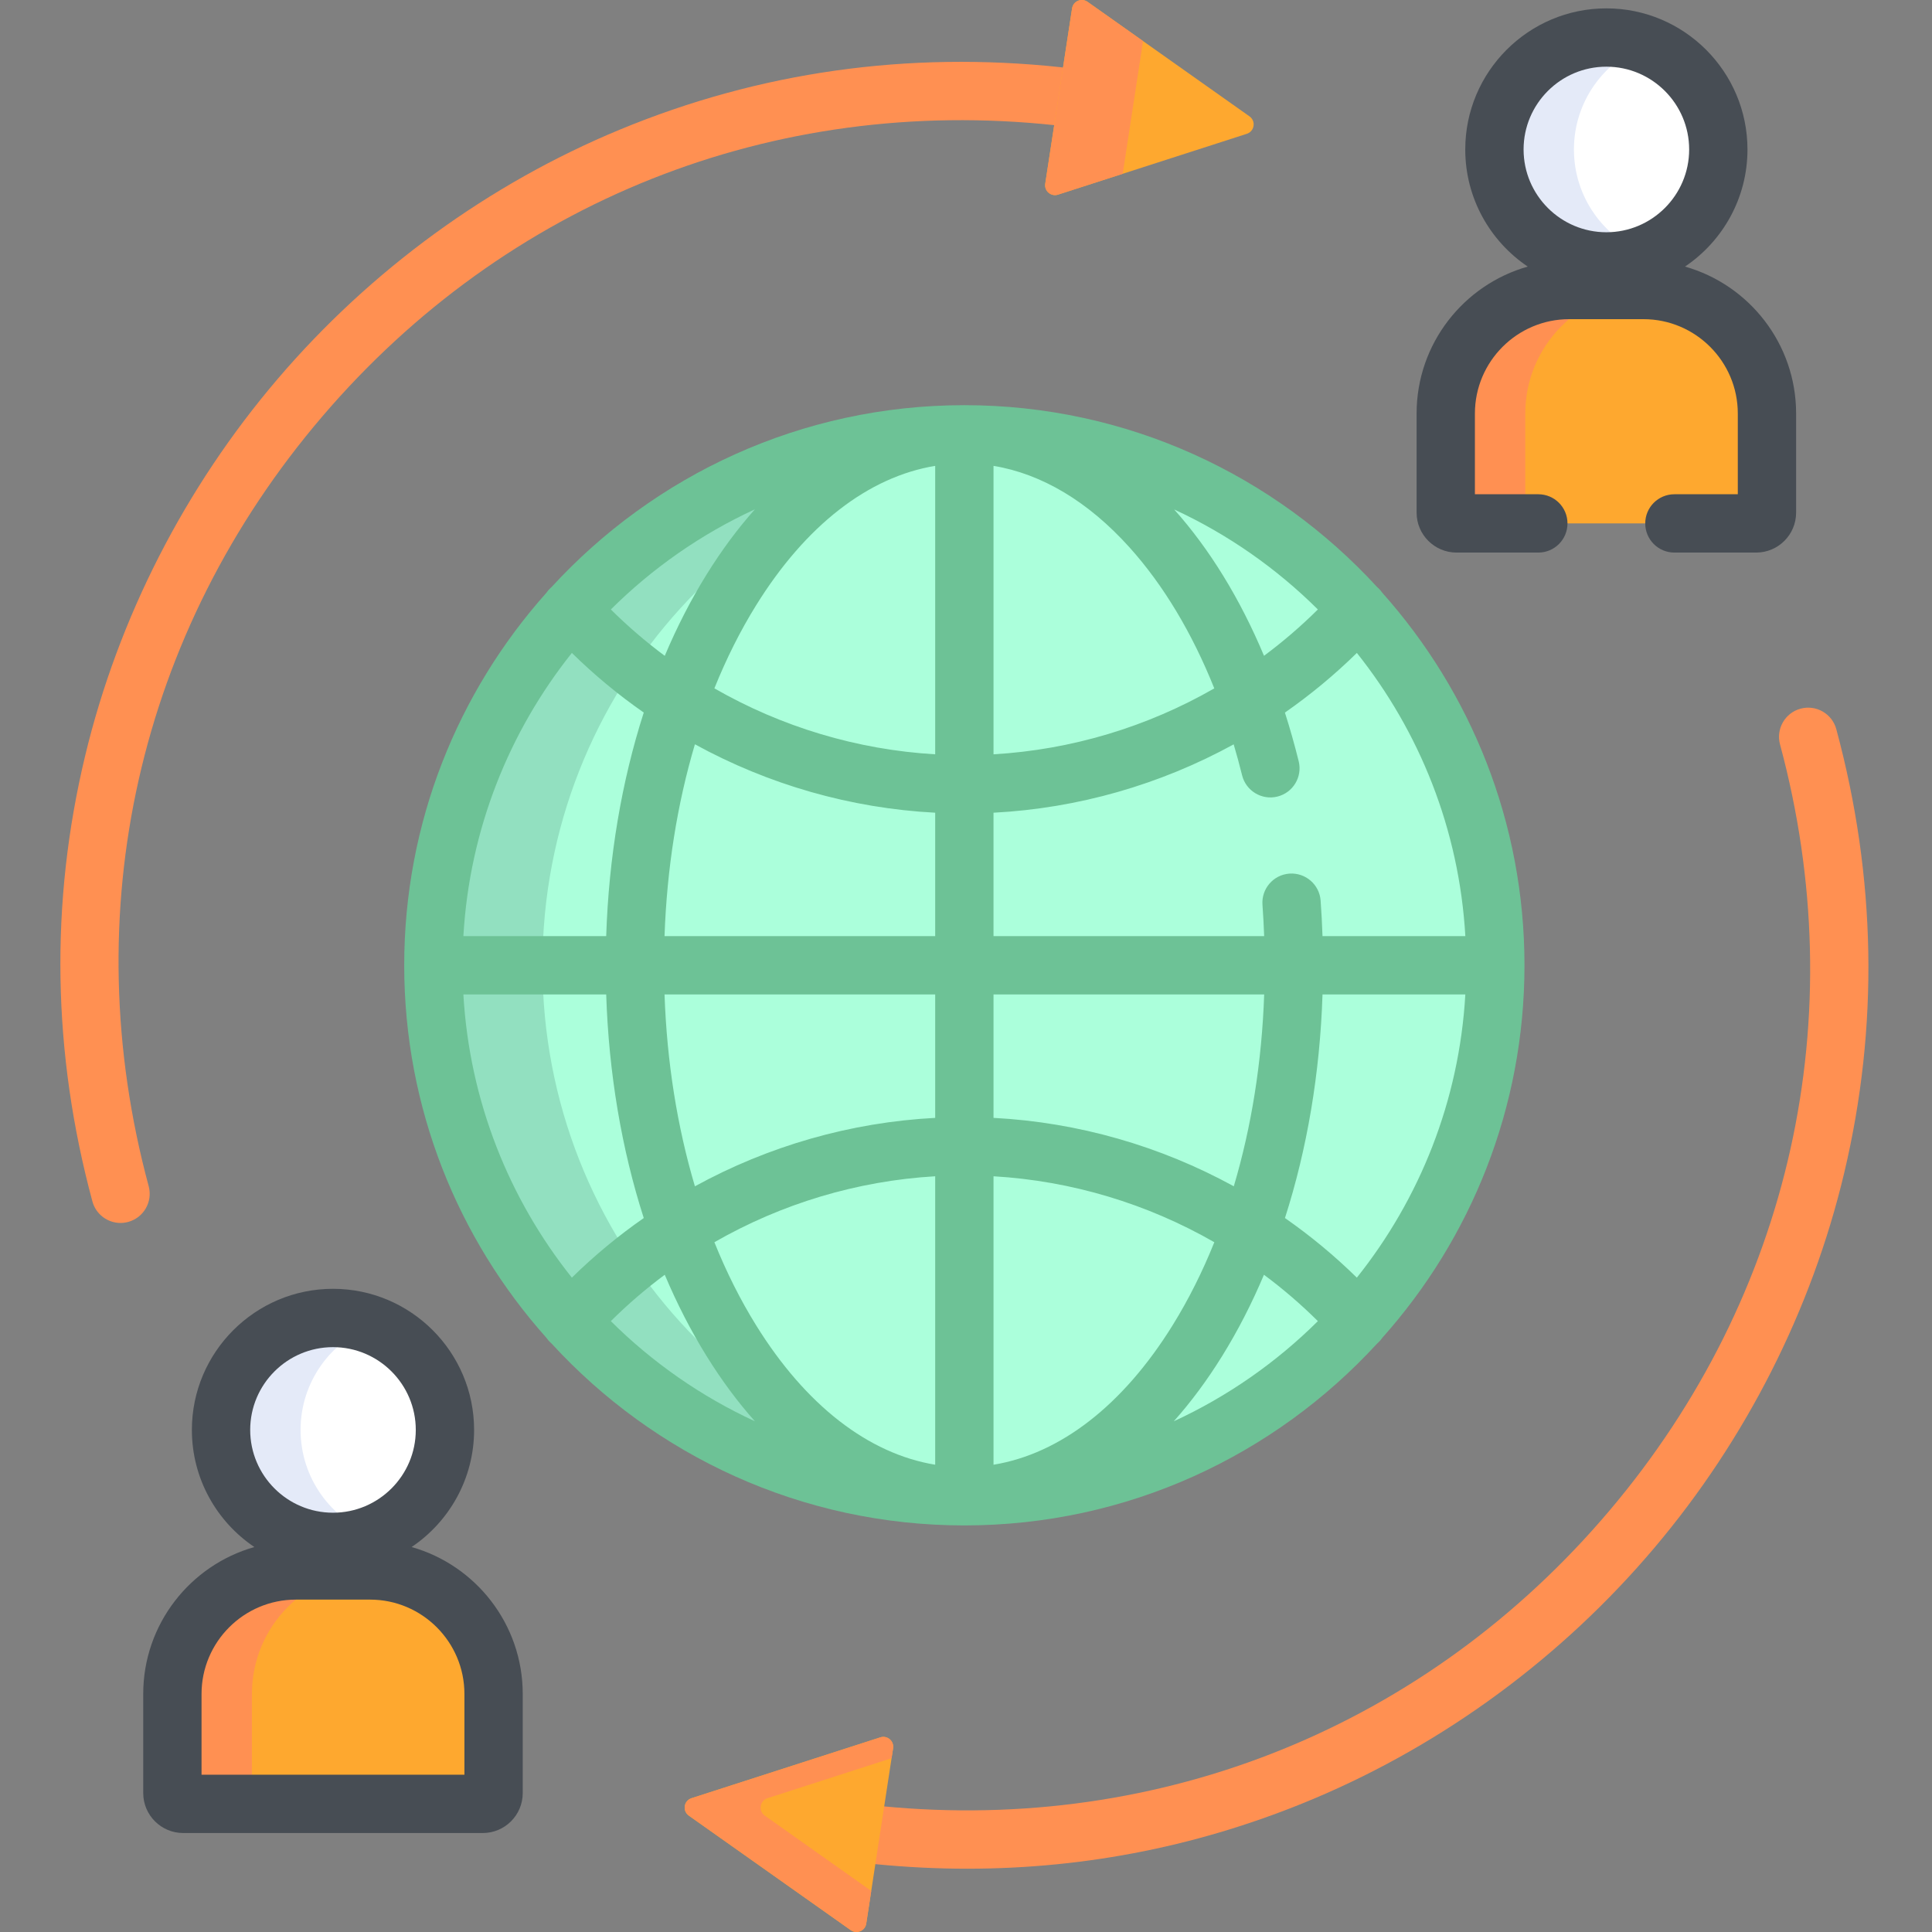 <svg height="512pt" viewBox="-16 0 512 512" width="512pt" xmlns="http://www.w3.org/2000/svg"><rect x="-16" y="0" width="512" height="512" fill="#808080" stroke="none"/><path d="m15.938 324.098c-3.406 0-6.523-2.27-7.453-5.719-10.629-39.391-11.273-79.117-1.922-118.078 8.77-36.527 26.426-71.086 51.07-99.938 24.617-28.824 55.949-51.645 90.605-66 36.984-15.316 76.316-20.887 116.906-16.547 4.242.449 7.316 4.262 6.863 8.504-.453 4.242-4.273 7.305-8.504 6.859-74.641-7.984-145.391 20.172-194.121 77.223-48.781 57.113-65.539 131.449-45.98 203.953 1.113 4.121-1.324 8.359-5.445 9.473-.676.18-1.352.27-2.02.27zm0 0" fill="#ff9052"/><path d="m240.371 495.227c-8.004 0-16.066-.395-24.184-1.188-4.246-.414-7.355-4.191-6.941-8.441.414-4.246 4.176-7.348 8.441-6.938 74.293 7.25 144.59-21.309 192.855-78.352 48.168-56.922 64.637-130.926 45.18-203.031-1.109-4.121 1.328-8.363 5.449-9.473 4.117-1.113 8.359 1.328 9.473 5.445 10.59 39.25 11.293 78.805 2.094 117.559-8.613 36.297-26.043 70.699-50.398 99.48-24.402 28.84-55.527 51.773-90.004 66.324-29.34 12.379-60.18 18.613-91.965 18.613zm0 0" fill="#ff9052"/><path d="m380.488 255.812c0 77.715-63 140.715-140.711 140.715-77.715 0-140.715-63-140.715-140.715 0-77.711 63-140.711 140.715-140.711 77.711 0 140.711 63 140.711 140.711zm0 0" fill="#abffdb"/><path d="m127.758 255.812c0-72.871 55.391-132.801 126.367-139.988-4.719-.48-9.508-.727-14.348-.727-77.715 0-140.715 63.004-140.715 140.715 0 77.715 63 140.715 140.715 140.715 4.84 0 9.629-.246 14.348-.723-70.977-7.188-126.367-67.121-126.367-139.992zm0 0" fill="#92e0c0"/><path d="m439.582 39.613c0 16.383-13.285 29.664-29.668 29.664-16.383 0-29.664-13.281-29.664-29.664 0-16.383 13.281-29.664 29.664-29.664 16.383 0 29.668 13.281 29.668 29.664zm0 0" fill="#fff"/><path d="m419.746 76.855h-19.66c-18.078 0-32.73 14.652-32.73 32.73v26.27c0 1.578 1.277 2.855 2.855 2.855h79.406c1.578 0 2.855-1.277 2.855-2.855v-26.27c0-18.078-14.652-32.73-32.727-32.73zm0 0" fill="#fea82f"/><path d="m401.109 39.613c0-12.711 8-23.551 19.238-27.777-3.246-1.219-6.762-1.891-10.434-1.891-16.383 0-29.664 13.281-29.664 29.668 0 16.383 13.281 29.664 29.664 29.664 3.672 0 7.188-.672 10.434-1.891-11.238-4.223-19.238-15.062-19.238-27.773zm0 0" fill="#e4eaf8"/><path d="m388.215 135.855v-26.273c0-17.875 14.332-32.391 32.133-32.715-.203-.004-.402-.016-.602-.016h-19.66c-18.078 0-32.73 14.656-32.73 32.73v26.273c0 1.578 1.277 2.855 2.855 2.855h20.863c-1.578 0-2.859-1.277-2.859-2.855zm0 0" fill="#ff9052"/><path d="m261 48.691 7.113-46.469c.297-1.922 2.512-2.863 4.102-1.738l42.91 30.348c1.762 1.246 1.344 3.969-.707 4.629l-50.027 16.117c-1.852.598-3.684-.961-3.391-2.887zm0 0" fill="#fea82f"/><path d="m220.68 463.309-7.117 46.465c-.293 1.926-2.512 2.867-4.098 1.742l-42.91-30.348c-1.762-1.246-1.348-3.969.707-4.629l50.023-16.117c1.855-.598 3.688.961 3.395 2.887zm0 0" fill="#fea82f"/><path d="m286.918 10.883-14.703-10.398c-1.59-1.125-3.805-.184-4.102 1.738l-7.113 46.469c-.297 1.922 1.539 3.484 3.391 2.887l17.141-5.523zm0 0" fill="#ff9052"/><path d="m186.684 481.168c-1.762-1.246-1.344-3.969.707-4.629l32.883-10.598.406-2.633c.293-1.926-1.539-3.484-3.395-2.887l-50.023 16.117c-2.055.66-2.469 3.383-.707 4.629l42.91 30.348c1.586 1.125 3.805.184 4.098-1.738l1.328-8.66zm0 0" fill="#ff9052"/><path d="m102.125 378.945c0 16.383-13.281 29.664-29.668 29.664-16.383 0-29.664-13.281-29.664-29.664 0-16.383 13.281-29.668 29.664-29.668 16.387 0 29.668 13.285 29.668 29.668zm0 0" fill="#fff"/><path d="m82.289 416.188h-19.664c-18.074 0-32.73 14.652-32.73 32.73v26.27c0 1.578 1.281 2.855 2.859 2.855h79.406c1.578 0 2.855-1.277 2.855-2.855v-26.27c0-18.078-14.652-32.73-32.727-32.73zm0 0" fill="#fea82f"/><path d="m63.656 378.945c0-12.711 7.996-23.551 19.234-27.777-3.246-1.219-6.762-1.891-10.434-1.891-16.383 0-29.664 13.281-29.664 29.668 0 16.383 13.281 29.664 29.664 29.664 3.672 0 7.188-.672 10.434-1.891-11.238-4.219-19.234-15.059-19.234-27.773zm0 0" fill="#e4eaf8"/><path d="m50.762 475.188v-26.27c0-17.875 14.328-32.395 32.129-32.715-.203-.004-.402-.016-.602-.016h-19.664c-18.074 0-32.73 14.652-32.73 32.73v26.27c0 1.578 1.281 2.855 2.859 2.855h20.863c-1.578 0-2.855-1.277-2.855-2.855zm0 0" fill="#ff9052"/><path d="m93.082 409.98c9.98-6.723 16.559-18.125 16.559-31.035 0-20.617-16.777-37.395-37.395-37.395-20.617 0-37.395 16.777-37.395 37.395 0 12.91 6.578 24.312 16.559 31.035-16.977 4.805-29.453 20.441-29.453 38.938v26.27c0 5.836 4.75 10.582 10.586 10.582h79.402c5.84 0 10.586-4.746 10.586-10.582v-26.27c0-18.496-12.473-34.133-29.449-38.938zm-20.836-52.973c12.098 0 21.941 9.84 21.941 21.938 0 12.098-9.844 21.941-21.941 21.941s-21.941-9.844-21.941-21.941c0-12.098 9.844-21.938 21.941-21.938zm34.832 113.309h-69.668v-21.398c0-13.789 11.219-25.004 25.004-25.004h19.664c13.785 0 25 11.215 25 25.004zm0 0" fill="#474d54"/><path d="m430.539 70.648c9.98-6.723 16.559-18.125 16.559-31.035 0-20.621-16.777-37.395-37.395-37.395s-37.395 16.773-37.395 37.395c0 12.91 6.578 24.312 16.559 31.035-16.977 4.805-29.453 20.441-29.453 38.934v26.273c0 5.836 4.75 10.582 10.586 10.582h21.672c4.27 0 7.727-3.457 7.727-7.727 0-4.27-3.457-7.727-7.727-7.727h-16.805v-21.402c0-13.785 11.219-25 25.004-25h19.66c13.789 0 25.004 11.215 25.004 25v21.402h-16.805c-4.27 0-7.727 3.457-7.727 7.727 0 4.27 3.457 7.727 7.727 7.727h21.672c5.84 0 10.586-4.746 10.586-10.582v-26.273c0-18.492-12.473-34.129-29.449-38.934zm-20.836-52.977c12.098 0 21.941 9.844 21.941 21.941 0 12.098-9.844 21.938-21.941 21.938s-21.938-9.84-21.938-21.938c0-12.098 9.84-21.941 21.938-21.941zm0 0" fill="#474d54"/><path d="m388.004 255.812c0-37.852-14.242-72.445-37.652-98.691-.336-.496-.738-.957-1.199-1.375-.066-.059-.133-.117-.199-.172-27.156-29.609-66.141-48.199-109.391-48.199-43.246 0-82.234 18.59-109.391 48.203-.066.055-.129.109-.195.168-.461.418-.859.879-1.195 1.371-23.414 26.25-37.66 60.84-37.66 98.699 0 37.855 14.246 72.445 37.656 98.691.336.496.738.957 1.199 1.375.066.059.133.117.199.172 27.156 29.609 66.141 48.199 109.387 48.199s82.234-18.59 109.391-48.199c.066-.055.133-.113.199-.172.461-.418.859-.879 1.199-1.375 23.41-26.246 37.652-60.84 37.652-98.695zm-281.203 7.73h37.848c.676 20.883 4.086 40.988 9.953 59.25-6.746 4.703-13.121 9.98-19.051 15.797-16.625-20.844-27.125-46.777-28.75-75.047zm28.75-90.508c5.93 5.82 12.305 11.098 19.051 15.801-5.867 18.262-9.277 38.367-9.953 59.25h-37.848c1.625-28.27 12.125-54.203 28.75-75.051zm236.781 75.051h-37.855c-.105-3.145-.27-6.297-.5-9.426-.309-4.258-4.02-7.445-8.266-7.145-4.258.309-7.453 4.012-7.145 8.266.199 2.762.352 5.535.449 8.305h-71.723v-32.707c22.441-1.176 44.195-7.453 63.645-18.117.797 2.684 1.539 5.418 2.23 8.199 1.027 4.141 5.219 6.668 9.359 5.641 4.145-1.027 6.668-5.219 5.641-9.363-1.098-4.422-2.316-8.723-3.652-12.895 6.75-4.707 13.133-9.988 19.066-15.809 16.621 20.848 27.121 46.781 28.75 75.051zm-140.496-48.184c-20.711-1.215-40.742-7.273-58.516-17.48 3.164-7.871 6.863-15.258 11.07-22.031 13.133-21.168 29.75-34.023 47.445-36.93zm0 15.477v32.707h-71.727c.617-17.883 3.367-35.09 8.051-50.84 19.457 10.672 41.223 16.957 63.676 18.133zm0 48.164v32.707c-22.453 1.176-44.219 7.461-63.676 18.133-4.684-15.75-7.434-32.957-8.051-50.84zm0 48.184v76.441c-17.695-2.906-34.312-15.762-47.445-36.93-4.207-6.777-7.906-14.16-11.07-22.035 17.773-10.203 37.805-16.266 58.516-17.477zm15.457 0c20.711 1.211 40.742 7.273 58.516 17.477-3.164 7.875-6.863 15.258-11.07 22.035-13.133 21.164-29.75 34.023-47.445 36.93zm0-15.477v-32.711h71.727c-.617 17.887-3.367 35.094-8.051 50.84-19.457-10.668-41.223-16.953-63.676-18.129zm0-96.348v-76.441c12.805 2.117 25.133 9.48 36.043 21.609 8.992 9.996 16.59 22.676 22.461 37.359-17.77 10.203-37.797 16.258-58.504 17.473zm71.684-26.109c-6.406-15.27-14.492-28.355-23.801-38.773 14.223 6.574 27.094 15.586 38.074 26.496-4.48 4.445-9.254 8.547-14.273 12.277zm-147.719-21.551c-4.156 6.695-7.859 13.914-11.09 21.562-5.027-3.734-9.805-7.84-14.289-12.289 11.008-10.938 23.918-19.969 38.18-26.543-4.543 5.098-8.828 10.863-12.801 17.27zm-11.09 185.582c3.23 7.648 6.934 14.867 11.09 21.562 3.977 6.406 8.258 12.172 12.801 17.27-14.262-6.578-27.168-15.605-38.18-26.543 4.488-4.453 9.266-8.555 14.289-12.289zm147.703 21.562c4.156-6.695 7.859-13.914 11.09-21.562 5.027 3.734 9.805 7.836 14.289 12.289-11.008 10.938-23.918 19.965-38.18 26.543 4.543-5.098 8.828-10.863 12.801-17.27zm16.656-36.594c5.867-18.262 9.277-38.367 9.953-59.254h37.848c-1.625 28.273-12.125 54.207-28.75 75.051-5.93-5.816-12.305-11.094-19.051-15.797zm0 0" fill="#6dc296"/></svg>